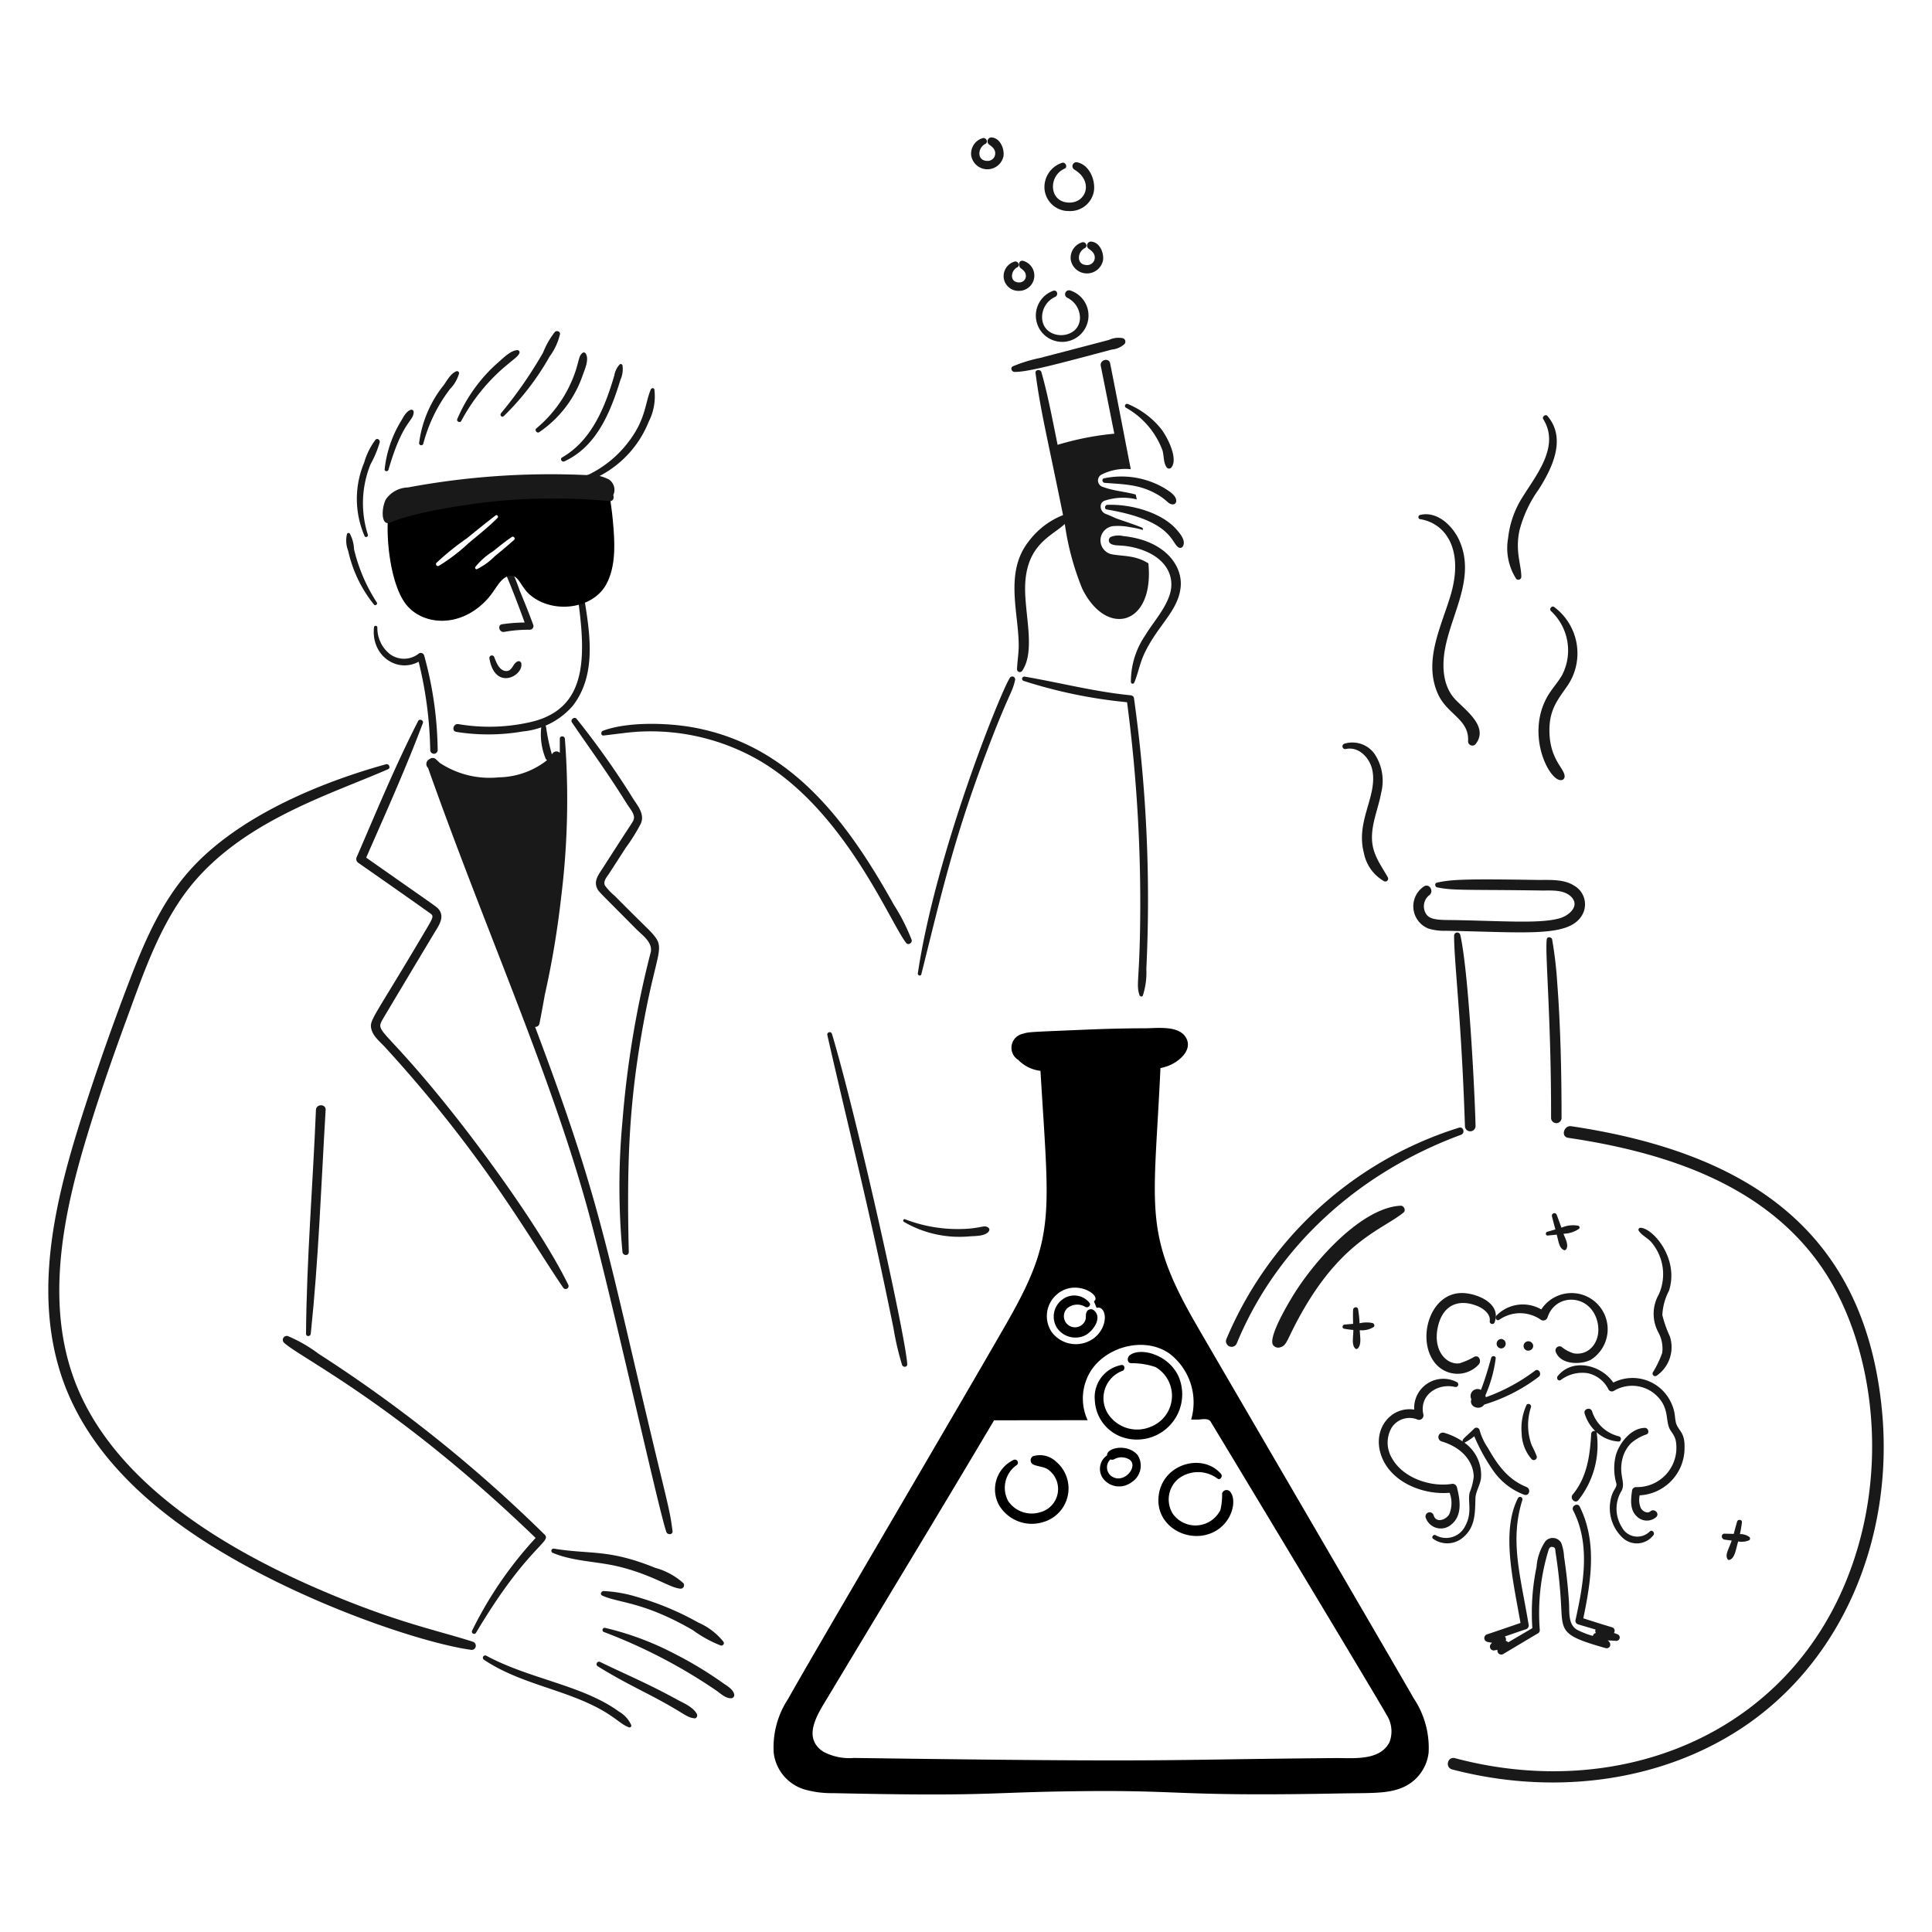 <svg viewBox="0 0 200 200" xmlns="http://www.w3.org/2000/svg"><path d="M148.768 91.858c1.664 0.359 3.291 0.212 10.772 0.327 0.992 0.015 2.331 -0.126 3.1 0.641 0.966 0.96 -0.233 1.961 -1.167 2.23 -1.947 0.559 -5.387 0.307 -10.457 0.2 -1.664 -0.036 -2.834 0.067 -3.326 -0.56a1.467 1.467 0 0 1 0.245 -2.008c0.561 -0.383 0.046 -1.3 -0.537 -0.922a2.478 2.478 0 0 0 0.491 4.365 5.64 5.64 0 0 0 1.773 0.222c8.556 0.147 12.993 0.742 14.215 -1.809a2.22 2.22 0 0 0 -0.9 -2.848c-1.121 -0.733 -2.637 -0.586 -3.909 -0.606 -7.307 -0.117 -8.865 -0.051 -10.317 0.28 -0.24 0.03 -0.241 0.43 0.017 0.488Z" fill="#191919" stroke-width="1"></path><path d="M150.53 96.841c-0.027 2.53 0.757 8.581 1.12 19.723a0.549 0.549 0 0 0 1.1 0c-0.1 -3.973 -0.751 -16.225 -1.587 -19.8a0.323 0.323 0 0 0 -0.633 0.077Z" fill="#191919" stroke-width="1"></path><path d="M160.123 97.226c-0.206 1.332 0.463 8.122 0.444 18.521a0.543 0.543 0 0 0 1.085 0c0 -4.488 -0.1 -9.463 -0.444 -13.958a41.4 41.4 0 0 0 -0.536 -4.563c-0.072 -0.232 -0.504 -0.292 -0.549 0Z" fill="#191919" stroke-width="1"></path><path d="M153.1 141.224c0.258 -0.326 0.035 -0.967 -0.456 -0.782a7.329 7.329 0 0 1 -1.563 0.688c-1.363 0.189 -2.862 -1.39 -2.183 -3.979 0.5 -1.914 1.952 -2.774 4.015 -1.961 0.595 0.234 1.413 0.817 1.307 1.564a0.261 0.261 0 0 0 0.5 0.14c0.688 -1.856 -1.517 -2.876 -3.035 -3.023 -3.684 -0.356 -5.165 4.932 -3.046 7.329a2.984 2.984 0 0 0 4.461 0.024Z" fill="#191919" stroke-width="1"></path><path d="M155.2 136.625a3.75 3.75 0 0 1 4.33 0.012 0.465 0.465 0 0 0 0.677 -0.28c0.848 -2.564 4.5 -2.431 5.17 0.537 0.415 1.838 -0.742 3.463 -2.439 3.209a3.55 3.55 0 0 1 -1.284 -0.677 0.426 0.426 0 0 0 -0.619 0.479c0.477 1.374 2.544 1.4 3.618 0.875a3.741 3.741 0 1 0 -5.1 -5.228 3.808 3.808 0 0 0 -4.668 0.665c-0.18 0.207 0.059 0.575 0.315 0.408Z" fill="#191919" stroke-width="1"></path><path d="M155.4 138.609a0.491 0.491 0 0 0 0 0.981 0.491 0.491 0 0 0 0 -0.981Z" fill="#191919" stroke-width="1"></path><path d="M158.641 139.578a0.438 0.438 0 0 0 0 -0.49 0.5 0.5 0 0 0 -0.56 -0.222 0.488 0.488 0 0 0 -0.059 0.922 0.515 0.515 0 0 0 0.619 -0.21Z" fill="#191919" stroke-width="1"></path><path d="M158.909 141.889a19.3 19.3 0 0 1 -5.1 2.754c-0.023 -0.092 0 -0.1 -0.046 -0.187a13.9 13.9 0 0 0 1.073 -3.839c0.032 -0.269 -0.394 -0.315 -0.466 -0.059 -0.319 1.135 -0.642 2.241 -1.062 3.326a0.723 0.723 0 0 0 -0.992 0.969c-0.271 0.813 0.9 1.193 1.33 0.549a17.864 17.864 0 0 0 5.637 -2.871c0.367 -0.285 0 -0.923 -0.374 -0.642Z" fill="#191919" stroke-width="1"></path><path d="M150.18 157.866c1.24 -0.941 0.978 -2.617 0.63 -3.933a0.458 0.458 0 0 0 -0.548 -0.315c-2.218 0.335 -5.066 -0.636 -6.186 -2.7a3.105 3.105 0 0 1 -0.011 -3.128 2.193 2.193 0 0 1 2.614 -0.864 0.459 0.459 0 0 0 0.665 -0.513c-0.443 -1.993 1.483 -3.261 3.279 -2.836a0.27 0.27 0 0 0 0.21 -0.49 3.018 3.018 0 0 0 -4.434 2.836c-2.335 -0.375 -4.369 1.938 -3.431 4.7 0.945 2.789 4.306 4.155 7.095 3.909a3.024 3.024 0 0 1 -0.035 2.218c-0.315 0.572 -1.381 0.981 -1.622 0.093a0.43 0.43 0 0 0 -0.829 0.222 1.647 1.647 0 0 0 2.603 0.801Z" fill="#191919" stroke-width="1"></path><path d="M151.6 149.346a5.187 5.187 0 0 0 1.015 -0.665 19.392 19.392 0 0 0 1.914 3.489 6.806 6.806 0 0 0 3.268 2.568c0.524 0.165 0.711 -0.606 0.221 -0.805 -1.925 -0.784 -2.978 -2.254 -4 -4.062a6.03 6.03 0 0 1 -0.851 -1.832 0.34 0.34 0 0 0 -0.561 -0.152c-0.879 0.893 -1.3 1.093 -1.178 1.342a6.781 6.781 0 0 0 -1.938 -0.91 0.466 0.466 0 0 0 -0.245 0.9c2.273 0.682 3.288 2.229 3.315 3.641a6.04 6.04 0 0 1 -0.42 1.645c-0.227 0.907 0.305 2.055 -0.456 3.455a2.2 2.2 0 0 1 -3.057 0.969c-0.221 -0.142 -0.491 0.2 -0.28 0.361a2.514 2.514 0 0 0 3.232 -0.245c1.156 -1.05 1.116 -2.5 1.156 -3.921 0.021 -0.759 0.528 -1.412 0.583 -2.182a4.09 4.09 0 0 0 -1.718 -3.596Z" fill="#191919" stroke-width="1"></path><path d="M173.591 147.549c-0.288 -0.593 -0.06 -1.235 -0.607 -2.357a4.388 4.388 0 0 0 -5.975 -2.066c-1.237 -1.821 -4.209 -2.595 -5.754 -0.677 -0.177 0.22 0.045 0.581 0.315 0.408a3.706 3.706 0 0 1 2.813 -0.7 3.138 3.138 0 0 1 2.135 1.692 0.4 0.4 0 0 0 0.537 0.14 3.668 3.668 0 0 1 4.178 0.257c1.554 1.272 1.187 2.606 1.541 3.513 0.236 0.605 0.712 0.793 0.758 1.856a4.065 4.065 0 0 1 -4.166 4.329 0.428 0.428 0 0 0 -0.408 0.315c-0.131 0.9 -0.272 2 0.466 2.7a1.467 1.467 0 0 0 2.019 0.094c0.4 -0.374 -0.186 -0.946 -0.595 -0.6 -0.327 0.28 -0.818 -0.022 -0.992 -0.338a2.182 2.182 0 0 1 -0.116 -1.319 4.906 4.906 0 0 0 4.644 -4.9c0.042 -1.487 -0.46 -1.66 -0.793 -2.347Z" fill="#191919" stroke-width="1"></path><path d="M170.778 158.542a1.809 1.809 0 0 1 -2.894 -0.466 3.57 3.57 0 0 1 -0.082 -3.642c0.576 -0.929 -0.266 -1.639 0.14 -3.372a3.46 3.46 0 0 1 0.922 -1.681 4.929 4.929 0 0 1 1.6 -0.9c0.327 -0.152 0.152 -0.667 -0.175 -0.666 -1.424 0.006 -2.622 1.53 -3 2.766a5.6 5.6 0 0 0 0.046 3.023c0.033 0.5 -0.431 0.612 -0.618 1.75a4.2 4.2 0 0 0 1.354 3.922 2.152 2.152 0 0 0 3.127 -0.409c0.102 -0.267 -0.22 -0.545 -0.42 -0.325Z" fill="#191919" stroke-width="1"></path><path d="M164.721 148.413c-0.129 2.253 -0.418 4.494 -1.914 6.3 -0.338 0.408 0.247 0.993 0.584 0.583a9.163 9.163 0 0 0 1.9 -6.955 0.137 0.137 0 0 0 -0.035 -0.094 3.762 3.762 0 0 0 2.276 0.98c0.315 0.023 0.362 -0.456 0.07 -0.536a3.858 3.858 0 0 1 -2.789 -2.58c-0.142 -0.489 -0.92 -0.28 -0.771 0.211a4.258 4.258 0 0 0 1.109 1.832 0.315 0.315 0 0 0 -0.43 0.259Z" fill="#191919" stroke-width="1"></path><path d="M158.011 145.472a5.816 5.816 0 0 0 -0.49 2.906 4.26 4.26 0 0 0 1.038 2.684 0.316 0.316 0 0 0 0.525 -0.3 10.832 10.832 0 0 0 -0.525 -1.155 5.977 5.977 0 0 1 -0.07 -3.945c0.084 -0.271 -0.358 -0.469 -0.478 -0.19Z" fill="#191919" stroke-width="1"></path><path d="M167.429 169.174c-0.118 -0.045 -0.234 -0.093 -0.362 -0.128a0.371 0.371 0 0 0 -0.163 -0.584c-1.006 -0.295 -2.008 -0.618 -3 -0.933 0.794 -3.852 1.447 -7.9 -0.373 -11.566 -0.22 -0.444 -0.912 -0.057 -0.677 0.4 1.822 3.53 1.056 7.655 0.245 11.332a0.378 0.378 0 0 0 0.257 0.455q0.912 0.275 1.82 0.537a0.342 0.342 0 0 0 0.035 0.362 0.371 0.371 0 0 0 -0.315 0.3 8.25 8.25 0 0 1 -1.669 -0.653c-0.918 -0.566 -0.746 -1.856 -0.805 -2.79 -0.094 -1.5 -0.261 -3.091 -0.513 -4.773a4.7 4.7 0 0 0 -0.292 -1.412 1.012 1.012 0 0 0 -1.634 -0.175 5.442 5.442 0 0 0 -0.922 2.673 23.243 23.243 0 0 0 -0.432 6.325c-0.828 0.49 -1.669 0.98 -2.5 1.47a0.417 0.417 0 0 0 -0.257 -0.151 0.428 0.428 0 0 0 -0.093 -0.455c0.723 -0.246 1.456 -0.51 2.182 -0.747a0.413 0.413 0 0 0 0.28 -0.491c-0.832 -5.035 -1.979 -8.661 -0.642 -12.907a0.249 0.249 0 0 0 -0.455 -0.187c-1.752 3.432 -0.524 8.46 0.257 12.931 -1.155 0.4 -2.3 0.793 -3.455 1.179a0.4 0.4 0 0 0 0 0.77c0.666 0.165 0.535 0.038 0.4 0.222a0.4 0.4 0 0 0 0.385 0.665c0.094 -0.023 0.2 -0.035 0.292 -0.058a0.4 0.4 0 0 0 0.584 0.443c1.2 -0.712 2.4 -1.435 3.606 -2.147a0.392 0.392 0 0 0 0.187 -0.327 22.271 22.271 0 0 1 0.816 -7.994c0.1 -0.3 0.139 -0.694 0.514 -0.619 0.314 0.064 0.256 0.245 0.3 0.549 0.283 1.814 0.46 3.5 0.561 5.228 0.173 2.972 -0.122 3.358 4.621 4.692 0.43 0.121 0.726 -0.45 0.21 -0.794 0.292 0.012 0.595 0.023 0.887 0.047a0.353 0.353 0 0 0 0.12 -0.689Z" fill="#191919" stroke-width="1"></path><path d="M170.918 128.561a5.107 5.107 0 0 1 0.794 5.45 4.034 4.034 0 0 0 -0.024 3.945 3.52 3.52 0 0 1 0.386 2.089 10.4 10.4 0 0 1 -0.969 2.019 0.27 0.27 0 0 0 0.42 0.327 3.594 3.594 0 0 0 1.342 -4.038 12.23 12.23 0 0 1 -0.782 -2.218 6 6 0 0 1 0.689 -2.52c1.087 -3.378 -1.73 -6.525 -2.964 -6.513a0.2 0.2 0 0 0 -0.176 0.292c0.304 0.478 0.9 0.746 1.284 1.167Z" fill="#191919" stroke-width="1"></path><path d="M142.092 136.964a3.066 3.066 0 0 0 -1.353 0.023 10.433 10.433 0 0 0 -0.152 -1.47c-0.059 -0.3 -0.5 -0.21 -0.514 0.07 -0.022 0.49 -0.011 0.968 0 1.459 -0.291 0.023 -0.583 0.051 -0.875 0.07 -0.233 0.015 -0.315 0.384 -0.058 0.431a8.812 8.812 0 0 0 0.957 0.129c0 0.783 -0.2 1.523 0.2 1.925a0.177 0.177 0 0 0 0.245 0c0.453 -0.4 0.222 -1.365 0.222 -1.9a2.3 2.3 0 0 0 1.435 -0.327c0.162 -0.13 0.046 -0.353 -0.107 -0.41Z" fill="#191919" stroke-width="1"></path><path d="M181.071 159.091a1.572 1.572 0 0 0 -0.957 -0.28 11.388 11.388 0 0 0 0.211 -1.226c0.034 -0.291 -0.424 -0.339 -0.5 -0.07 -0.122 0.419 -0.234 0.841 -0.35 1.273 -0.315 -0.012 -0.631 -0.014 -0.934 -0.024 -0.408 -0.014 -0.385 0.568 0 0.619 0.245 0.032 0.478 0.07 0.724 0.093 -0.29 0.868 -0.72 1.453 -0.432 1.926a0.19 0.19 0 0 0 0.186 0.081c0.605 -0.16 0.68 -1.186 0.922 -1.914a1.913 1.913 0 0 0 1.144 -0.128 0.22 0.22 0 0 0 -0.014 -0.35Z" fill="#191919" stroke-width="1"></path><path d="M160.216 127.9c0.315 -0.027 0.619 -0.058 0.934 -0.093 0.2 0.7 0.238 1.409 0.77 1.61a0.19 0.19 0 0 0 0.2 -0.082c0.366 -0.515 -0.257 -1.415 -0.257 -1.622a2.854 2.854 0 0 0 1.6 -0.513 0.191 0.191 0 0 0 -0.082 -0.315 2.972 2.972 0 0 0 -1.739 0.21c-0.163 -0.444 -0.321 -0.889 -0.49 -1.342a0.261 0.261 0 0 0 -0.5 0.14c0.116 0.455 0.234 0.922 0.362 1.377 -0.28 0.081 -0.56 0.165 -0.84 0.245 -0.214 0.056 -0.191 0.401 0.042 0.385Z" fill="#191919" stroke-width="1"></path><path d="M145 124.815c-4 0.183 -8.958 5.635 -11.3 9.558 -0.3 0.5 -2.378 3.95 -1.937 4.82a0.644 0.644 0 0 0 0.724 0.292c0.843 -0.213 0.663 -0.885 2.6 -4.178 4.119 -7 8.138 -8.086 10.212 -9.792 0.265 -0.215 0.038 -0.715 -0.299 -0.7Z" fill="#191919" stroke-width="1"></path><path d="M150.67 72.427c-1.334 -1.4 -1.412 -3.5 -1.074 -5.3 0.7 -3.711 3.165 -7.341 1.483 -11.157 -0.665 -1.5 -2.283 -3.107 -4.085 -2.66 -0.2 0.049 -0.222 0.4 0 0.431 2.645 0.406 4.59 3.138 3.163 7.913 -0.978 3.269 -2.832 6.778 -1.3 10.188 0.964 2.14 3.259 2.615 3.116 4.9a0.448 0.448 0 0 0 0.759 0.315c1.436 -1.788 -0.968 -3.484 -2.062 -4.63Z" fill="#191919" stroke-width="1"></path><path d="M162.13 71.178a5.971 5.971 0 0 0 -1.248 -8.344c-0.245 -0.175 -0.548 0.22 -0.327 0.42a5.569 5.569 0 0 1 1.155 6.629c-0.47 0.814 -1.125 1.491 -1.575 2.31 -2.171 3.954 0.244 8.665 1.47 8.566a0.372 0.372 0 0 0 0.35 -0.268c0.169 -0.837 -1.432 -1.656 -1.552 -4.54 -0.096 -2.329 0.751 -3.375 1.727 -4.773Z" fill="#191919" stroke-width="1"></path><path d="M142.034 87c-0.1 -1.7 0.652 -3.291 0.945 -4.937a5.011 5.011 0 0 0 -0.7 -4.038 2.816 2.816 0 0 0 -3.1 -1.038 0.284 0.284 0 0 0 0.151 0.548c1.351 -0.286 2.477 0.945 2.731 2.171 0.563 2.708 -1.74 5.272 -0.875 8.578a4.3 4.3 0 0 0 2.077 2.929 0.293 0.293 0 0 0 0.4 -0.4c-0.702 -1.239 -1.542 -2.313 -1.629 -3.813Z" fill="#191919" stroke-width="1"></path><path d="M157.287 54.944a12.9 12.9 0 0 1 2.007 -4.294c1.393 -2.192 2.891 -5.249 0.9 -7.586 -0.2 -0.233 -0.6 0.072 -0.432 0.338 1.764 2.822 -0.781 5.824 -2.182 8.111a9.824 9.824 0 0 0 -1.459 4.178 5.906 5.906 0 0 0 0.84 4.237 0.311 0.311 0 0 0 0.526 -0.222c-0.011 -1.306 -0.644 -2.595 -0.2 -4.762Z" fill="#191919" stroke-width="1"></path><path d="M146.34 175.8c-1.23 -2.191 -21.533 -36.971 -22.745 -39.1 -5.27 -9.242 -4.124 -11.76 -3.466 -26.13a7.393 7.393 0 0 0 0.723 -0.2c1.108 -0.387 2.711 -1.659 1.9 -2.988 -0.768 -1.262 -3.023 -0.937 -4.225 -0.933 -2.229 0 -4.458 0.068 -6.676 0.163 -5.345 0.229 -5.341 0.206 -5.975 0.408a1.475 1.475 0 0 0 -0.467 2.7 3.789 3.789 0 0 0 2.3 1.132c0.895 15.007 1.614 17.173 -3.442 26.014 -4.986 8.716 -20.262 34.648 -22.688 39.014a9.083 9.083 0 0 0 -1.482 5.59 4.513 4.513 0 0 0 3.175 3.769 10.027 10.027 0 0 0 2.941 0.385c15.371 0.341 15.707 -0.036 23.714 -0.175 13.045 -0.226 10.856 0.55 28.651 0.21 3.149 -0.06 4.835 0.037 6.313 -0.5a4.477 4.477 0 0 0 3 -3.735 9.222 9.222 0 0 0 -1.551 -5.624Zm-36.866 -41.862c2 -1.606 4.632 0.24 3.769 0.771l0.28 0.688a0.5 0.5 0 0 1 0.525 0.1c0.7 0.642 0.27 2.608 -1.342 3.349a3.114 3.114 0 0 1 -3.828 -0.945 2.954 2.954 0 0 1 0.596 -3.96Zm34.369 46.4c-0.985 1.981 -3.793 1.641 -5.6 1.657 -18.932 0.164 -15.964 0.455 -49.867 -0.012a5.669 5.669 0 0 1 -3.175 -0.665c-2.191 -1.474 -0.538 -3.9 0.455 -5.555 5.747 -9.585 11.559 -19.125 17.249 -28.733 0 0 7.9 -0.011 9.687 -0.011a5.341 5.341 0 0 1 -0.035 -4.412c1.31 -3.044 5.728 -4.42 8.484 -2.5a6.349 6.349 0 0 1 2.264 6.85h0.619c0.431 0 1.087 -0.188 1.377 0.175 0.054 0.069 17.669 29.292 18.217 30.355a3.161 3.161 0 0 1 0.325 2.856Z" fill="#000000" stroke-width="1"></path><path d="M109.322 151.307a2.437 2.437 0 0 0 -2.393 -0.56 0.491 0.491 0 0 0 0 0.84c0.5 0.251 1.064 0.208 1.553 0.525a2.486 2.486 0 0 1 -0.806 4.435 2.942 2.942 0 0 1 -3.3 -1.144 2.864 2.864 0 0 1 0.863 -3.734 0.312 0.312 0 0 0 -0.315 -0.537 3.382 3.382 0 0 0 -1.529 4.633 3.937 3.937 0 0 0 4.563 1.809 3.624 3.624 0 0 0 1.364 -6.267Z" fill="#000000" stroke-width="1"></path><path d="M127.318 154.388a0.484 0.484 0 0 0 -0.806 0.21 6.889 6.889 0 0 1 -0.175 1.715 2.883 2.883 0 0 1 -4.9 0.432 2.793 2.793 0 0 1 0.478 -3.606 3.343 3.343 0 0 1 4.108 -0.082c0.293 0.221 0.583 -0.233 0.374 -0.478 -1.946 -2.279 -6.307 -1 -6.477 2.556 -0.149 3.116 3.5 4.847 6.022 3.291 1.696 -1.049 2.115 -3.22 1.376 -4.038Z" fill="#000000" stroke-width="1"></path><path d="M114.609 150.653a1.7 1.7 0 0 0 -0.409 2.416 2.1 2.1 0 0 0 2.918 0.385 2.026 2.026 0 0 0 0.642 -2.836c-1.06 -1.228 -3.222 -0.738 -3.151 0.035Zm0.4 2.124a1.134 1.134 0 0 1 -0.058 -1.7 0.469 0.469 0 0 0 0.4 -0.023 1.54 1.54 0 0 1 1.575 0.047c0.986 0.699 -0.626 2.653 -1.921 1.676Z" fill="#000000" stroke-width="1"></path><path d="M116.1 141.305a3.385 3.385 0 0 0 -2.765 3.653 4.238 4.238 0 0 0 2.987 3.863 4.692 4.692 0 0 0 5.7 -6.29c-1.027 -2.318 -3.952 -3.09 -5.065 -2.241 -0.271 0.207 -0.326 0.757 0.105 0.829a7.574 7.574 0 0 1 2.556 0.4 3.439 3.439 0 0 1 -0.455 6.162 3.6 3.6 0 0 1 -4.481 -1.353 3.021 3.021 0 0 1 1.493 -4.412c0.325 -0.101 0.29 -0.653 -0.075 -0.611Z" fill="#000000" stroke-width="1"></path><path d="M112.788 134.875a2.018 2.018 0 0 0 -2.824 -0.339 2.187 2.187 0 0 0 -0.549 2.918 2.313 2.313 0 0 0 2.813 0.829c0.816 -0.33 1.956 -1.816 1.038 -2.615a0.486 0.486 0 0 0 -0.805 0.211c-0.092 0.245 -0.017 0.488 -0.093 0.746a1.148 1.148 0 1 1 -1.867 -1.213 1.622 1.622 0 0 1 1.867 -0.117c0.245 0.14 0.607 -0.163 0.42 -0.42Z" fill="#000000" stroke-width="1"></path><path d="M39.008 62.367a17.48 17.48 0 0 1 -2.358 -5.509 3.784 3.784 0 0 0 -0.443 -1.633 0.182 0.182 0 0 0 -0.28 0.035 2.869 2.869 0 0 0 0.117 1.762 13.452 13.452 0 0 0 2.672 5.567c0.138 0.165 0.407 -0.046 0.292 -0.222Z" fill="#191919" stroke-width="1"></path><path d="M38.086 55.365a10.726 10.726 0 0 1 0.268 -7.294 11.406 11.406 0 0 0 0.957 -2.288c0.036 -0.245 -0.244 -0.466 -0.443 -0.257a7.338 7.338 0 0 0 -1.168 2.358 9.685 9.685 0 0 0 0.046 7.621c0.095 0.186 0.397 0.047 0.34 -0.14Z" fill="#191919" stroke-width="1"></path><path d="M40.21 48.642c1.488 -5.145 2.6 -4.988 2.614 -6a0.236 0.236 0 0 0 -0.3 -0.222c-0.476 0.173 -0.726 0.687 -0.969 1.1a12.043 12.043 0 0 0 -1.739 5.088c-0.003 0.198 0.336 0.233 0.394 0.034Z" fill="#191919" stroke-width="1"></path><path d="M43.816 45.947a15.946 15.946 0 0 1 2.789 -5.7 3.7 3.7 0 0 0 0.922 -1.61 0.219 0.219 0 0 0 -0.268 -0.21c-0.606 0.237 -0.96 0.931 -1.319 1.435a12.021 12.021 0 0 0 -2.556 6.022 0.223 0.223 0 0 0 0.432 0.063Z" fill="#191919" stroke-width="1"></path><path d="M47.749 43.577A19.425 19.425 0 0 1 52.1 38.1c1.2 -1.027 1.477 -1.15 1.657 -1.517a0.229 0.229 0 0 0 -0.2 -0.339c-0.7 0.046 -1.376 0.749 -1.891 1.191a16.219 16.219 0 0 0 -4.337 5.965c-0.082 0.247 0.301 0.4 0.42 0.177Z" fill="#191919" stroke-width="1"></path><path d="M52.149 43.076A27.3 27.3 0 0 0 56.9 36.9a6.311 6.311 0 0 0 1.073 -2.322c0.024 -0.28 -0.351 -0.387 -0.525 -0.222a8.511 8.511 0 0 0 -1.225 2.136 43.906 43.906 0 0 1 -4.353 6.278c-0.17 0.214 0.08 0.493 0.279 0.306Z" fill="#191919" stroke-width="1"></path><path d="M55.825 44.733a11.722 11.722 0 0 0 4.5 -5.9c0.208 -0.585 0.708 -1.678 0.291 -2.253a0.21 0.21 0 0 0 -0.28 -0.07c-0.419 0.3 -0.35 0.668 -0.77 1.949a13.156 13.156 0 0 1 -4.05 5.894c-0.205 0.17 0.075 0.547 0.309 0.38Z" fill="#191919" stroke-width="1"></path><path d="M58.439 47.755c3.319 -1.546 4.744 -5.04 5.789 -8.437a2.7 2.7 0 0 0 0.21 -1.506 0.181 0.181 0 0 0 -0.292 -0.081 2.209 2.209 0 0 0 -0.549 1.12c-0.969 3.337 -2.372 6.755 -5.4 8.5 -0.27 0.149 -0.037 0.535 0.242 0.404Z" fill="#191919" stroke-width="1"></path><path d="M59.758 50.16a10.892 10.892 0 0 0 7.4 -6.513 5.746 5.746 0 0 0 0.583 -3.326c-0.048 -0.209 -0.3 -0.163 -0.373 0 -0.64 1.517 -0.483 3.194 -2.556 5.742a11.428 11.428 0 0 1 -5.182 3.606 0.254 0.254 0 0 0 0.128 0.491Z" fill="#191919" stroke-width="1"></path><path d="M105.016 38.5c1.352 0.034 4.74 -0.895 10.071 -2.311a2.3 2.3 0 0 0 1.307 -0.56 0.374 0.374 0 0 0 -0.163 -0.619 2.321 2.321 0 0 0 -1.424 0.175c-0.466 0.13 -6.173 1.615 -7.131 1.868a14.884 14.884 0 0 0 -2.812 0.863c-0.304 0.13 -0.152 0.577 0.152 0.584Z" fill="#191919" stroke-width="1"></path><path d="M116.546 42.2a8.422 8.422 0 0 1 3.793 4.423c0.163 0.549 0.087 1.254 0.42 1.739a0.31 0.31 0 0 0 0.525 0c0.663 -0.878 -0.361 -3 -1.062 -3.933a8.715 8.715 0 0 0 -3.454 -2.6 0.217 0.217 0 0 0 -0.222 0.371Z" fill="#191919" stroke-width="1"></path><path d="M105.879 26.994c-0.455 -0.056 -0.489 0.558 -0.21 0.77 0.305 0.232 0.568 0.455 0.525 0.887a0.671 0.671 0 0 1 -0.735 0.584c-0.957 -0.028 -0.853 -1.2 -0.163 -1.553 0.349 -0.176 0.1 -0.686 -0.257 -0.606a1.573 1.573 0 0 0 -1.132 1.715 1.541 1.541 0 0 0 1.587 1.319 1.582 1.582 0 0 0 0.385 -3.116Z" fill="#191919" stroke-width="1"></path><path d="M110.769 30.063a0.41 0.41 0 0 0 -0.315 0.747 2.321 2.321 0 0 1 1.342 2.182c-0.127 2.2 -3.59 2.294 -3.9 0.129a2.306 2.306 0 0 1 1.319 -2.381c0.386 -0.162 0.245 -0.758 -0.175 -0.642a2.726 2.726 0 1 0 1.727 -0.035Z" fill="#191919" stroke-width="1"></path><path d="M110.652 21.847a2.484 2.484 0 0 0 2.591 -2.077c0.164 -1.132 -0.467 -2.7 -1.715 -2.964a0.41 0.41 0 0 0 -0.316 0.746c2.01 1.2 1.268 3.465 -0.56 3.42 -2.089 -0.052 -2.146 -2.776 -0.443 -3.513 0.35 -0.151 0.094 -0.708 -0.257 -0.607a2.645 2.645 0 0 0 -1.82 2.766 2.5 2.5 0 0 0 2.52 2.229Z" fill="#191919" stroke-width="1"></path><path d="M113.045 25.022a0.409 0.409 0 0 0 -0.315 0.746c0.352 0.254 0.644 0.514 0.595 0.992a0.777 0.777 0 0 1 -0.84 0.677c-1.074 -0.026 -0.981 -1.353 -0.187 -1.75 0.35 -0.175 0.105 -0.69 -0.257 -0.607a1.675 1.675 0 0 0 -1.2 1.785 1.7 1.7 0 0 0 3.338 0.117c0.126 -0.747 -0.295 -1.839 -1.134 -1.96Z" fill="#191919" stroke-width="1"></path><path d="M102.74 14.238a0.41 0.41 0 0 0 -0.315 0.747c0.352 0.254 0.644 0.514 0.595 0.992a0.778 0.778 0 0 1 -0.84 0.677c-1.074 -0.027 -0.981 -1.354 -0.187 -1.751 0.35 -0.175 0.105 -0.69 -0.257 -0.607a1.676 1.676 0 0 0 -1.2 1.786 1.7 1.7 0 0 0 3.338 0.117c0.126 -0.736 -0.294 -1.834 -1.134 -1.961Z" fill="#191919" stroke-width="1"></path><path d="M43.769 96.794c-5.177 8.753 -5.559 8.794 -5.321 9.757 0.184 0.747 0.945 1.342 1.447 1.89 10.282 11.246 14.979 19.867 18.4 24.847a0.3 0.3 0 0 0 0.525 -0.3c-2.612 -5.339 -8.353 -13.249 -12.067 -17.914 -7.057 -8.862 -7.943 -8.151 -7.142 -9.546 0.255 -0.445 4.324 -7.25 5.356 -8.963 0.43 -0.713 1.087 -1.588 0.479 -2.392 -0.235 -0.311 0.2 0.045 -7.539 -5.392 2.019 -4.61 4.1 -9.221 5.87 -13.935 0.105 -0.28 -0.352 -0.479 -0.49 -0.21 -2.346 4.581 -4.311 9.353 -6.349 14.063a0.48 0.48 0 0 0 0.164 0.63c1.617 1.122 6.426 4.494 7.212 5.065 0.656 0.471 0.699 0.297 -0.545 2.4Z" fill="#191919" stroke-width="1"></path><path d="M48.963 169.956c-3.168 -1.027 -6.836 -1.776 -12.826 -4.143 -10.7 -4.228 -23.008 -10.955 -27.8 -21.415 -3.747 -8.181 -2.077 -17.482 0.362 -25.768 1.319 -4.482 2.859 -8.905 4.47 -13.293 1.529 -4.166 3 -8.473 5.5 -12.172 5.3 -7.848 15.139 -10.746 21.509 -13.538 0.292 -0.128 0.082 -0.594 -0.21 -0.513 -7.106 1.967 -15.47 5.523 -20.353 11.017 -2.927 3.293 -4.66 7.339 -6.221 11.413q-2.613 6.825 -4.843 13.783c-2.712 8.475 -5.067 17.88 -2.334 26.667 2.356 7.574 8.3 13.267 14.8 17.47 9.857 6.375 22.614 10.61 27.706 11.321a0.432 0.432 0 0 0 0.24 -0.829Z" fill="#191919" stroke-width="1"></path><path d="M56.385 158.869a145.817 145.817 0 0 0 -23.411 -18.731 15.1 15.1 0 0 0 -3.186 -1.832 0.41 0.41 0 0 0 -0.4 0.677c1.611 1.54 11.6 6.271 26.06 20.225a40.275 40.275 0 0 0 -6.57 9.581 0.23 0.23 0 0 0 0.4 0.233c5.313 -8.922 7.877 -9.407 7.107 -10.153Z" fill="#191919" stroke-width="1"></path><path d="M32.706 114.9c-0.316 7.727 -0.963 15.439 -1.027 23.178 0 0.315 0.458 0.3 0.49 0 0.812 -7.707 1.079 -15.45 1.54 -23.178 0.039 -0.646 -0.977 -0.647 -1.003 0Z" fill="#191919" stroke-width="1"></path><path d="M64.8 87.727a18.31 18.31 0 0 0 1.541 -2.475c0.419 -0.968 -0.315 -1.82 -0.817 -2.6a84.246 84.246 0 0 0 -5.835 -8.239c-0.222 -0.268 -0.677 0.081 -0.479 0.373 2.035 3 3.417 4.8 5.754 8.531 0.248 0.395 0.792 0.992 0.642 1.482 -0.106 0.345 0.153 -0.182 -3.2 5.054 -0.41 0.64 -0.98 1.33 -0.584 2.124 0.177 0.352 0.1 0.232 4.027 4.189 0.639 0.645 1.678 1.33 1.529 2.346a102.669 102.669 0 0 0 -2.941 17.564 72.844 72.844 0 0 0 0 13.526c0.044 0.409 0.663 0.432 0.653 0 -0.2 -8.927 -0.049 -15.386 1.646 -24.333 1.2 -6.344 2.018 -7.056 1.085 -8.274 -0.543 -0.709 -0.511 -0.551 -4.178 -4.248a6.539 6.539 0 0 1 -0.992 -1.039c-0.28 -0.455 0.184 -0.935 0.432 -1.319 0.578 -0.889 1.144 -1.776 1.717 -2.662Z" fill="#191919" stroke-width="1"></path><path d="M93.812 97.623c0.212 0.267 0.654 -0.024 0.56 -0.327a19.925 19.925 0 0 0 -1.832 -3.618c-4.9 -8.8 -10.71 -16.467 -20.61 -18.345 -2.8 -0.531 -6.963 -0.635 -9.511 0.315 -0.246 0.091 -0.234 0.522 0.07 0.49 1.411 -0.152 2.789 -0.386 4.213 -0.42a22.454 22.454 0 0 1 12.125 3.139c8.741 5.256 13.323 16.669 14.985 18.766Z" fill="#191919" stroke-width="1"></path><path d="M104.549 70.151c-0.981 1.524 -7.653 18.05 -9.535 30.6 -0.035 0.233 0.3 0.338 0.362 0.1 2.062 -8.212 3.35 -14.155 7.095 -23.9 2.062 -5.365 2.306 -5.181 2.615 -6.571a0.3 0.3 0 0 0 -0.537 -0.229Z" fill="#191919" stroke-width="1"></path><path d="M117.386 72.252c-0.024 -0.175 -0.222 -0.266 -0.373 -0.28 -3.7 -0.365 -7.276 -1.3 -10.924 -1.926a0.229 0.229 0 0 0 -0.116 0.443 50.775 50.775 0 0 0 10.7 2.206 158.824 158.824 0 0 1 1.342 23.691c-0.1 5.347 -0.4 5.557 -0.058 6.629 0.045 0.14 0.279 0.21 0.35 0.046a7.787 7.787 0 0 0 0.362 -2.765 149.991 149.991 0 0 0 -1.283 -28.044Z" fill="#191919" stroke-width="1"></path><path d="M102.285 127.067c-0.4 -0.252 -0.529 -0.01 -1.938 0.117a15.153 15.153 0 0 1 -6.663 -0.969c-0.163 -0.06 -0.257 0.187 -0.117 0.269a11.41 11.41 0 0 0 6.78 1.505c0.584 -0.045 1.689 0 2.031 -0.548a0.271 0.271 0 0 0 -0.093 -0.374Z" fill="#191919" stroke-width="1"></path><path d="M86.121 107.018a0.248 0.248 0 0 0 -0.478 0.128c2.65 11.605 4.217 17.42 6.85 30.343a29.293 29.293 0 0 0 0.887 3.805c0.1 0.278 0.555 0.257 0.537 -0.07 -0.165 -2.929 -5.279 -25.844 -7.796 -34.206Z" fill="#191919" stroke-width="1"></path><path d="M43.338 68.505a41.041 41.041 0 0 1 1.2 9.138 0.385 0.385 0 0 0 0.77 0 38.029 38.029 0 0 0 -1.4 -9.791 0.363 0.363 0 0 0 -0.595 -0.164 2.461 2.461 0 0 1 -2.871 0.082 3.422 3.422 0 0 1 -1.377 -2.812 0.175 0.175 0 0 0 -0.35 0c-0.315 2.907 2.376 4.753 4.623 3.547Z" fill="#191919" stroke-width="1"></path><path d="M47.235 75.764a21.068 21.068 0 0 0 6.9 -0.046 7.814 7.814 0 0 0 5.146 -2.638c2.765 -3.548 1.613 -8.391 0.992 -12.452 -0.419 -2.743 -0.859 -5.481 -1.389 -8.2 -0.036 -0.187 -0.365 -0.152 -0.35 0.046 0.79 9.92 5.029 20.383 -3.722 22.3a19.1 19.1 0 0 1 -7.353 0.187c-0.527 -0.094 -0.748 0.718 -0.224 0.803Z" fill="#191919" stroke-width="1"></path><path d="M69.619 158.507c-0.317 -2.56 -0.451 -2.38 -3.618 -15.941 -3.579 -15.33 -4.806 -20.877 -10.608 -36.26a0.44 0.44 0 0 0 0.455 -0.362c0.193 -0.981 0.374 -1.961 0.549 -2.953a93.783 93.783 0 0 0 1.68 -10 82.2 82.2 0 0 0 0.4 -16.514c-0.033 -0.327 -0.525 -0.338 -0.525 0v1.459a0.492 0.492 0 0 0 -0.77 0.082l-0.051 0.077a20.3 20.3 0 0 1 -0.6 -2.82 0.251 0.251 0 0 0 -0.5 0 6.594 6.594 0 0 0 0.444 3.233 0.41 0.41 0 0 0 0.154 0.188 8.3 8.3 0 0 1 -4.986 1.773 9.351 9.351 0 0 1 -6.115 -1.494c-0.128 -0.117 -0.255 -0.235 -0.385 -0.362a0.487 0.487 0 0 0 -0.666 -0.035 0.557 0.557 0 0 0 -0.163 0.922c5.91 16.7 12.545 31.327 16.467 45.468 2.439 8.793 7.38 31.288 8.2 33.622 0.112 0.326 0.686 0.302 0.638 -0.083Z" fill="#191919" stroke-width="1"></path><path d="M52.2 65.413a14.118 14.118 0 0 1 2.65 -0.222 0.383 0.383 0 0 0 0.361 -0.478c-0.441 -1.219 -0.931 -2.417 -1.423 -3.607a20.345 20.345 0 0 0 -1.529 -3.419 0.225 0.225 0 0 0 -0.409 0.175c0.316 1.4 0.609 1.484 2.463 6.582a17.325 17.325 0 0 0 -2.323 0.175c-0.53 0.071 -0.319 0.889 0.21 0.794Z" fill="#191919" stroke-width="1"></path><path d="M53.958 68.645a0.273 0.273 0 0 0 -0.4 -0.163c-0.5 0.233 -0.526 1.053 -1.226 0.98 -0.653 -0.067 -0.97 -0.909 -1.167 -1.435a0.26 0.26 0 0 0 -0.5 0.14c0.586 3.426 3.591 1.765 3.293 0.478Z" fill="#191919" stroke-width="1"></path><path d="M118.88 58.317c-1.423 -0.888 -2.654 -0.7 -3.886 -0.957a1.482 1.482 0 0 1 0.385 -2.906 6.267 6.267 0 0 1 1.657 0.129c1.461 0.216 1.31 0.443 1.249 0.07 -0.864 -0.38 -2.539 -0.9 -2.766 -1 -0.351 -0.162 -0.7 -0.317 -1.062 -0.455 -0.618 -0.236 -0.759 -1.225 0 -1.4a6.018 6.018 0 0 1 3.221 -0.1c-0.035 -0.163 -0.07 -0.326 -0.105 -0.5 -1.121 -0.316 -2.321 -0.378 -3.408 -0.794a0.693 0.693 0 0 1 -0.165 -1.26 5.449 5.449 0 0 1 3.057 -0.572c-0.712 -3.652 -1.408 -7.308 -2.135 -10.958 -0.126 -0.631 -1.1 -0.362 -0.969 0.268 0.471 2.334 0.934 4.68 1.4 7.014a29.721 29.721 0 0 0 -5.485 1.039 3.691 3.691 0 0 0 -0.385 0.117c-0.54 -2.631 -1 -5.152 -1.68 -7.528 -0.093 -0.327 -0.653 -0.268 -0.607 0.082 0.522 3.987 1.251 6.808 2.85 14.717a8.188 8.188 0 0 0 -3.562 2.73c-2.521 3.194 -1.027 7.389 -1.027 10.772 0 0.828 -0.147 1.634 -0.175 2.462a0.292 0.292 0 0 0 0.537 0.152c1.382 -2.036 0.267 -5.775 0.3 -8.624 0.057 -4.458 2.769 -5.307 4.11 -6.575a27.989 27.989 0 0 0 1.8 6.691c2.499 5.106 7.483 3.833 6.851 -2.614Z" fill="#191919" stroke-width="1"></path><path d="M67.822 162.3c-4.863 -1.973 -6.66 -1.359 -10.468 -1.984a0.23 0.23 0 0 0 -0.117 0.444c2.191 0.905 4.587 0.862 6.862 1.424 3.555 0.877 5.3 2.234 6.372 2.275a0.352 0.352 0 0 0 0.245 -0.595 7.2 7.2 0 0 0 -2.894 -1.564Z" fill="#191919" stroke-width="1"></path><path d="M65.931 165.311a13.964 13.964 0 0 0 -3.466 -0.607c-0.222 0.022 -0.385 0.35 -0.128 0.467 1.776 0.81 4.189 0.583 9.371 3.571a12.878 12.878 0 0 0 2.906 1.6 0.26 0.26 0 0 0 0.292 -0.373 6.87 6.87 0 0 0 -2.626 -2.008 29.671 29.671 0 0 0 -6.349 -2.65Z" fill="#191919" stroke-width="1"></path><path d="M74.824 174.216a39.255 39.255 0 0 0 -4.983 -3.011 30.264 30.264 0 0 0 -7.189 -2.684 0.223 0.223 0 0 0 -0.117 0.431A55.332 55.332 0 0 1 74.147 175c0.455 0.316 0.946 0.811 1.529 0.805a0.337 0.337 0 0 0 0.327 -0.42c-0.146 -0.549 -0.735 -0.854 -1.179 -1.169Z" fill="#191919" stroke-width="1"></path><path d="M70.074 175.931c-3.147 -1.723 -5.255 -2.571 -7.947 -3.886a0.257 0.257 0 0 0 -0.257 0.444c1.635 1.024 3.353 1.919 5.065 2.8 4.053 2.088 3.977 2.458 4.948 2.591 0.234 0.032 0.35 -0.268 0.257 -0.443 -0.388 -0.737 -1.379 -1.13 -2.066 -1.506Z" fill="#191919" stroke-width="1"></path><path d="M64.087 177.192c-3.753 -2.745 -9.281 -3.377 -13.736 -5.789a0.243 0.243 0 0 0 -0.245 0.42c3.6 2.4 7.874 2.977 11.589 4.879 2.04 1.044 2.546 1.814 3.431 2.112a0.18 0.18 0 0 0 0.222 -0.222 3 3 0 0 0 -1.261 -1.4Z" fill="#191919" stroke-width="1"></path><path d="M116.266 55.493a2.09 2.09 0 0 0 -1.284 0.093 0.41 0.41 0 0 0 0 0.7c0.507 0.3 1.079 0.05 2.556 0.431 3.192 0.825 4.191 2.984 3.524 4.925 -0.521 1.519 -1.667 2.744 -2.485 4.1a8.449 8.449 0 0 0 -1.506 4.866 0.18 0.18 0 0 0 0.35 0.047c0.388 -0.928 0.564 -1.936 0.98 -2.859 1.352 -2.994 3.538 -4.461 3.817 -6.991 0.244 -2.222 -1.607 -4.866 -5.952 -5.312Z" fill="#191919" stroke-width="1"></path><path d="M121.763 54.781c-1.486 -1.68 -4.575 -2.611 -7.131 -2.521 -0.257 0.009 -0.35 0.432 -0.07 0.479 7.048 1.183 6.65 3.646 7.527 3.968a0.321 0.321 0 0 0 0.362 -0.152c0.349 -0.595 -0.316 -1.355 -0.688 -1.774Z" fill="#191919" stroke-width="1"></path><path d="M114.352 49.984c2.016 0.159 3.712 0.141 5.59 1.284 0.946 0.576 0.99 0.937 1.482 0.946a0.343 0.343 0 0 0 0.339 -0.339c0.025 -0.618 -0.828 -1.087 -1.284 -1.377a8.787 8.787 0 0 0 -6.2 -0.98c-0.255 0.064 -0.173 0.447 0.073 0.466Z" fill="#191919" stroke-width="1"></path><path d="M63.446 53.941q-0.087 -0.963 -0.234 -1.926a4.313 4.313 0 0 0 -0.4 -1.645 1.749 1.749 0 0 0 -1.307 -0.607c-7.993 -1.457 -15.649 0.893 -19.921 1.482 -0.548 0.075 -1.035 0.152 -1.19 0.747 -0.654 2.506 -0.132 8.568 1.773 10.737 1.783 2.028 5.557 2.284 8.286 -0.712 0.908 -1 1.3 -2.2 2.265 -2.4s1.139 1.1 2.147 1.96c2.33 2 6.513 1.508 7.912 -1.12 1.031 -1.935 0.858 -4.404 0.669 -6.516Zm-18 4.621a0.2 0.2 0 0 1 -0.245 -0.315 27.753 27.753 0 0 1 3.1 -2.5c1 -0.8 1.992 -1.624 3.011 -2.393 0.153 -0.115 0.327 0.129 0.2 0.257 -0.942 0.937 -1.987 1.77 -3 2.614a19 19 0 0 1 -3.062 2.337Zm7.772 -2.672c-0.653 0.582 -1.307 1.131 -1.984 1.68a7.081 7.081 0 0 1 -1.867 1.354 0.154 0.154 0 0 1 -0.167 -0.224 7.2 7.2 0 0 1 1.832 -1.622c0.642 -0.514 1.274 -1.042 1.961 -1.494 0.18 -0.119 0.39 0.163 0.229 0.306Z" fill="#000000" stroke-width="1"></path><path d="M63.014 49.623a4.257 4.257 0 0 0 -2.323 -0.444 80.336 80.336 0 0 0 -18.474 1.284 2.857 2.857 0 0 0 -2.276 1.237c-0.484 0.954 -0.5 2.809 0.456 2.392 2.547 -1.109 8.5 -1.984 11.273 -2.24a61.905 61.905 0 0 1 11.414 0.023c0.385 0.036 0.513 -0.338 0.4 -0.618a1.286 1.286 0 0 0 -0.47 -1.634Z" fill="#191919" stroke-width="1"></path><path d="M151.032 116.739a38.582 38.582 0 0 0 -24.076 21.882 0.561 0.561 0 0 0 0.023 0.49 0.012 0.012 0 0 0 0.012 0.012 0.576 0.576 0 0 0 1.039 -0.058c4.329 -10.473 13.125 -17.877 23.212 -21.591 0.443 -0.163 0.267 -0.874 -0.21 -0.735Z" fill="#191919" stroke-width="1"></path><path d="M194.831 146.125c-1.729 -18.507 -13.634 -26.759 -32.164 -29.538 -0.782 -0.117 -1.12 1.085 -0.327 1.2 10.584 1.57 20.97 5.113 26.726 14.133 4.272 6.7 6.327 17.61 3.291 28.149 -5.434 18.862 -23.927 26.688 -41.757 21.931a0.569 0.569 0 0 0 -0.7 0.432 0.589 0.589 0 0 0 0.408 0.735c9.989 2.617 20.73 1.492 29.246 -3.793 11.156 -6.923 16.498 -20.174 15.277 -33.249Z" fill="#191919" stroke-width="1"></path></svg>